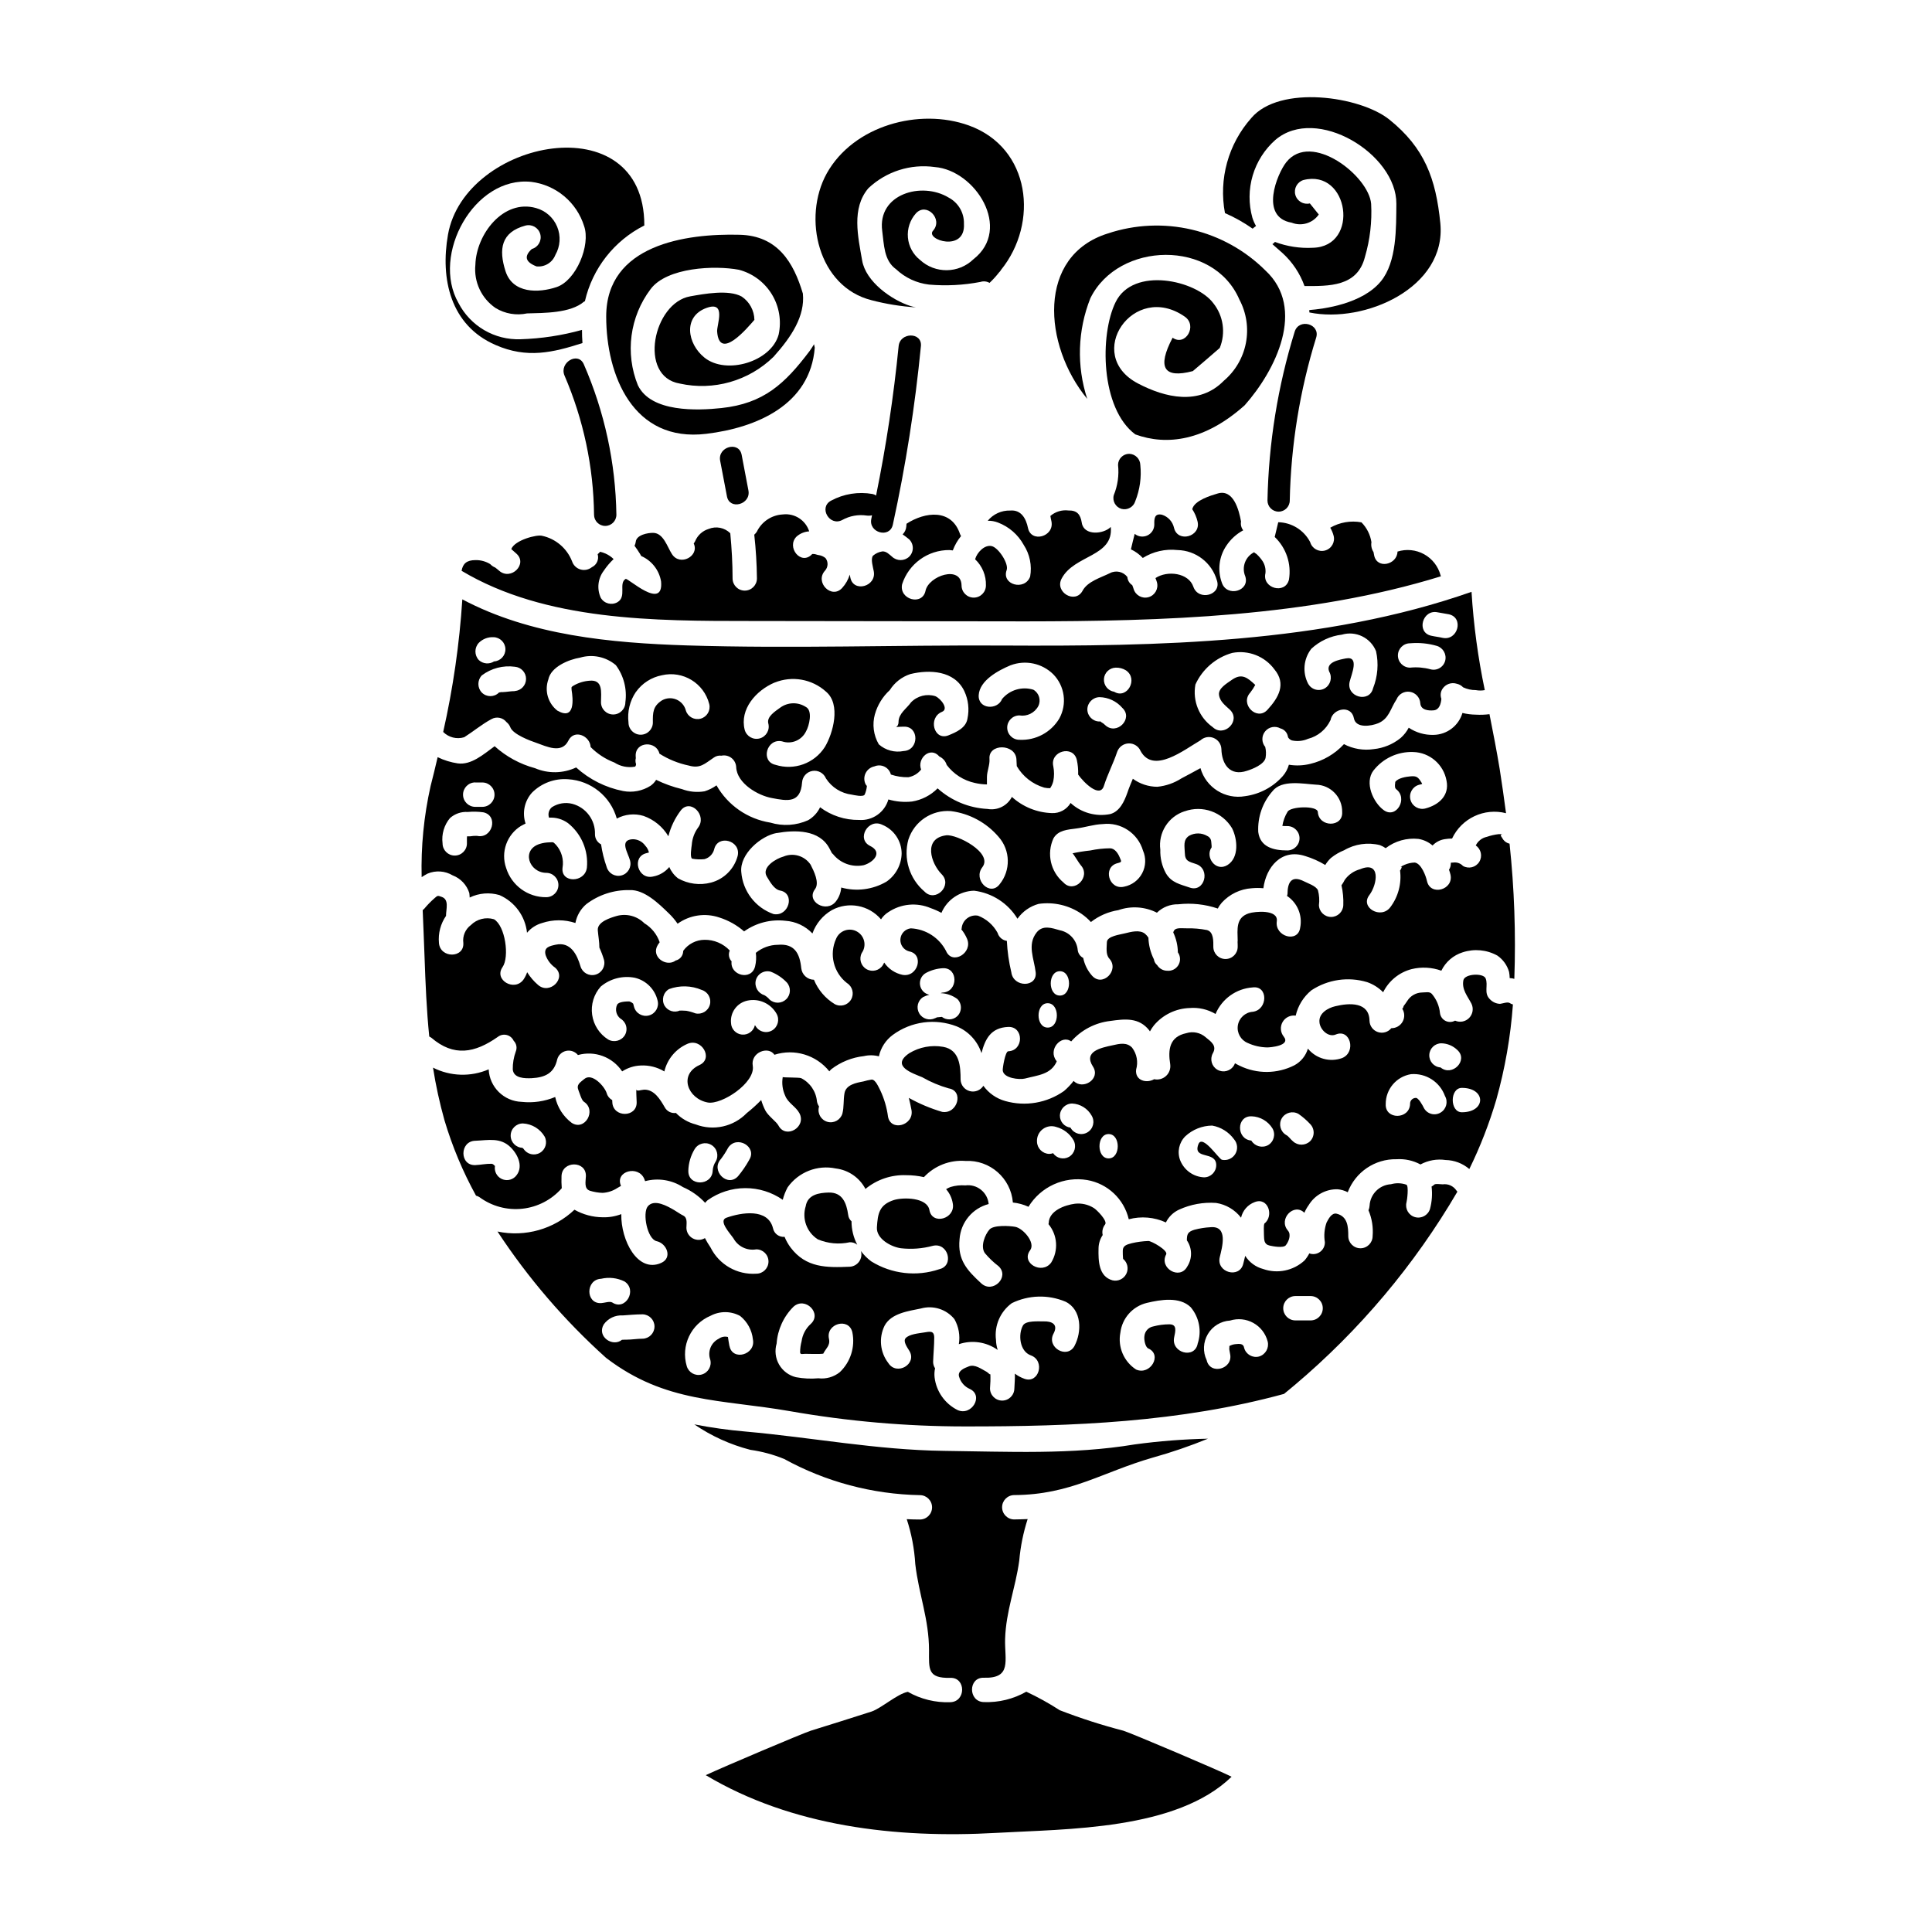 <?xml version="1.0" encoding="UTF-8"?>
<!-- Uploaded to: ICON Repo, www.svgrepo.com, Generator: ICON Repo Mixer Tools -->
<svg fill="#000000" width="800px" height="800px" version="1.1" viewBox="144 144 512 512" xmlns="http://www.w3.org/2000/svg">
 <g>
  <path d="m432.96 223.03c7.422-15.074 32.637-15.688 39.508 0.395h0.004c1.859 3.519 2.461 7.57 1.703 11.48-0.758 3.91-2.828 7.441-5.867 10.012-6.488 6.621-15.523 4.488-22.723 0.711-14.562-7.621-1.18-27.184 12.395-17.711 3.426 2.363 0.195 7.973-3.227 5.586-4.164 7.906-2.363 10.879 5.356 8.844 2.391-2.031 4.777-4.066 7.137-6.133v0.004c1.625-3.981 0.973-8.523-1.715-11.879-4.519-6.07-21.207-9.812-25.887-0.262-4.223 8.574-4.031 28.168 5.223 35.043 8.391 3.066 18.5 1.676 28.984-7.715 8.168-9.203 16.398-25.664 5.457-35.766-5.363-5.324-12.098-9.059-19.453-10.785-7.356-1.727-15.051-1.379-22.223 1.004-18.918 5.871-17.203 29.629-5.512 43.836h0.004c-2.844-8.715-2.547-18.148 0.836-26.664z"/>
  <path d="m369.21 473.21c0.715-0.027 1.414 0.203 1.969 0.652-1-1.914-1.52-4.043-1.516-6.199-0.488-0.422-0.801-1.012-0.875-1.652-0.449-3.148-1.484-6.066-5.195-5.973-2.519 0.066-5.555 0.52-6.07 3.617v0.004c-1.035 3.312 0.273 6.906 3.199 8.777 2.68 1.129 5.644 1.398 8.488 0.773z"/>
  <path d="m411.72 279.3c-2.301-0.07-4.504 0.934-5.965 2.711 0.941-0.031 1.879 0.133 2.754 0.48 2.887 1.105 5.289 3.195 6.781 5.906 1.617 2.477 2.227 5.481 1.711 8.395-1.418 3.871-7.648 2.191-6.227-1.711 0.613-1.711-2.195-5.973-3.973-6.359-1.871-0.418-3.871 1.648-4.387 3.488l-0.004-0.004c1.906 1.797 2.949 4.32 2.871 6.938 0 1.785-1.445 3.231-3.227 3.231-1.785 0-3.231-1.445-3.231-3.231-0.129-5.457-8.715-2.551-9.551 1.422-0.844 4.066-7.086 2.328-6.199-1.742 1.754-5.426 6.82-9.09 12.523-9.055 0.305 0.02 0.605 0.051 0.906 0.098 0.512-1.383 1.254-2.668 2.191-3.809-0.113-0.172-0.211-0.359-0.285-0.551-2.262-6.746-9.234-5.902-14.168-2.711h-0.004c-0.035 0.262-0.059 0.523-0.062 0.785-0.07 0.773-0.414 1.496-0.969 2.035 0.613 0.418 1.18 0.871 1.742 1.324 0.613 0.605 0.957 1.43 0.957 2.293 0 0.859-0.344 1.684-0.957 2.293-1.277 1.207-3.273 1.207-4.551 0-0.707-0.582-1.547-1.488-2.582-1.391-0.91 0.141-1.758 0.531-2.453 1.129-0.707 0.84 0.031 3.148 0.191 4.102 0.809 4.066-5.391 5.777-6.199 1.707-0.062-0.254-0.094-0.516-0.16-0.789v0.004c-0.398 1.305-1.078 2.508-2 3.519-2.809 3.102-7.359-1.516-4.551-4.582 0.844-0.934 0.898-2.336 0.129-3.328-0.512-0.418-1.125-0.691-1.777-0.785-0.449-0.031-0.871-0.293-1.324-0.293h-0.418c-2.941 3.231-6.977-1.84-4.133-4.644h0.004c0.926-0.809 2.098-1.285 3.324-1.355-0.949-2.973-3.875-4.856-6.973-4.488-2.973 0.145-5.621 1.906-6.91 4.586-0.191 0.289-0.418 0.555-0.676 0.785 0.43 3.848 0.668 7.719 0.707 11.59 0 1.781-1.445 3.227-3.227 3.227s-3.227-1.445-3.227-3.227c0-3.938-0.227-7.973-0.609-11.977-1.516-1.504-3.781-1.949-5.75-1.133-1.598 0.488-2.894 1.66-3.543 3.199-0.105 0.23-0.238 0.445-0.395 0.645 1.574 3.324-3.648 6.164-5.777 2.805-1.223-1.871-2.227-5.551-4.941-5.617-1.422-0.031-4.488 0.52-4.648 2.391-0.051 0.359-0.16 0.711-0.32 1.035 0.516 0.676 1 1.418 1.484 2.191h-0.004c0.109 0.168 0.207 0.34 0.293 0.52 2.785 1.211 4.766 3.754 5.262 6.746 0.711 7.906-8.844-1.035-9.395-0.676-1.938 1.18 0.355 4.68-2.16 6.164-1.543 0.895-3.519 0.375-4.426-1.16-1.074-2.352-0.773-5.106 0.789-7.168 0.754-1.129 1.633-2.168 2.617-3.098-0.621-0.605-1.344-1.098-2.133-1.453-0.469-0.207-0.957-0.367-1.453-0.484-0.188 0.238-0.406 0.453-0.645 0.641 0.41 1.379-0.25 2.848-1.547 3.457-0.852 0.68-1.977 0.898-3.019 0.59s-1.867-1.105-2.211-2.137c-1.344-3.449-4.324-6-7.945-6.781-1.355-0.395-7.262 1.129-8.168 3.519 0.422 0.395 0.875 0.789 1.328 1.18 3.148 2.754-1.422 7.293-4.555 4.551-0.352-0.324-0.707-0.582-1.031-0.84-0.504-0.199-0.953-0.508-1.32-0.906-1.172-0.723-2.527-1.094-3.906-1.062-2.293 0-3.356 0.902-3.684 2.836 22.305 13.332 51.293 13.301 76.633 13.301 24.277 0 48.52 0.098 72.793 0.098 36.023-0.031 75.113-1.129 110.11-11.945-0.031-0.098-0.098-0.16-0.098-0.254-0.629-2.379-2.203-4.402-4.359-5.59-2.156-1.191-4.707-1.445-7.055-0.707-0.062 3.488-5.453 4.777-6.195 0.973-0.07-0.277-0.125-0.559-0.16-0.844-0.508-0.77-0.703-1.703-0.551-2.613-0.305-1.988-1.23-3.832-2.648-5.262-2.836-0.523-5.766-0.02-8.266 1.422 0.383 0.648 0.676 1.34 0.875 2.066 0.48 1.711-0.516 3.488-2.227 3.969-1.711 0.484-3.492-0.516-3.973-2.227-1.645-3.168-4.887-5.188-8.457-5.262-0.289 1.289-0.609 2.582-0.938 3.906 3.051 2.91 4.465 7.137 3.777 11.297-0.969 4.035-7.199 2.32-6.231-1.711 0.113-1.102-0.148-2.211-0.738-3.148-0.438-0.66-0.945-1.266-1.52-1.809-0.16-0.223-0.84-0.453-0.676-0.613-2.379 1.152-3.441 3.957-2.422 6.394 1.324 3.973-4.91 5.648-6.199 1.711-1.195-3.262-0.758-6.898 1.18-9.781 1.133-1.719 2.672-3.129 4.484-4.102-0.516-0.656-0.727-1.5-0.578-2.32-0.547-3.035-2.004-8.719-6.231-7.426-1.773 0.52-6.035 1.812-6.652 4.004 0 0.031-0.059 0.066-0.059 0.129v-0.004c0.656 0.996 1.137 2.098 1.414 3.262 0.973 4.039-5.262 5.746-6.231 1.711-0.363-1.652-1.582-2.981-3.195-3.488-2.062-0.449-2.062 1.18-2.031 2.617-0.004 1.227-0.711 2.344-1.82 2.867-1.113 0.527-2.426 0.363-3.375-0.414-0.359 1.355-0.676 2.754-1.004 4.102 1.188 0.555 2.258 1.332 3.148 2.289 2.746-1.715 5.988-2.453 9.203-2.098 4.852 0.102 9.074 3.348 10.426 8.008 1.355 3.938-4.871 5.617-6.231 1.711-1.254-3.684-6.875-4.394-10.039-2.293 0.156 0.363 0.289 0.742 0.395 1.129 0.457 1.707-0.547 3.465-2.25 3.934-1.703 0.473-3.469-0.52-3.949-2.223-0.094-0.324-0.223-0.645-0.352-0.969-0.75-0.477-1.23-1.277-1.297-2.164-1.094-1.426-3.062-1.852-4.648-1-2.387 1.18-5.871 2.164-7.199 4.617-1.934 3.68-7.523 0.418-5.551-3.227 3.356-6.297 13.777-5.715 13.008-13.652-1.875 1.938-7.137 2.422-7.684-1.098-0.355-2.258-1.289-3.324-3.582-3.262l0.004-0.004c-1.715-0.199-3.438 0.328-4.746 1.457 0.066 0.516 0.191 0.965 0.289 1.449 0.789 4.07-5.418 5.777-6.227 1.711-0.508-2.434-1.766-4.856-4.707-4.594z"/>
  <path d="m304.65 227.87c0 15.559 7.086 33.457 26.535 31.094 13.383-1.613 27.551-7.715 28.734-22.828-0.062-0.293-0.129-0.613-0.191-0.906-0.395 0.613-0.742 1.227-1.18 1.805-6.555 8.684-12.172 13.914-23.371 15.105-6.356 0.68-18.621 1.18-22.109-6.004l-0.004 0.008c-3.457-8.508-2.18-18.207 3.359-25.535 4.328-5.777 17.012-6.328 23.402-5.117 3.629 0.957 6.746 3.277 8.707 6.477s2.609 7.031 1.816 10.699c-1.969 7.199-13.879 10.75-19.656 6.102-4.586-3.68-5.746-10.91 0.547-13.168 5.359-1.938 2.68 4.488 2.809 6.262 0.578 7.973 8.133-1.098 9.875-3.098v-0.004c-0.043-2.481-1.297-4.785-3.356-6.168-3.457-1.938-10.035-0.707-13.652-0.062-9.812 1.707-13.883 21.254-2.773 23.113h-0.004c8.949 1.984 18.297-0.68 24.855-7.086 4.809-5.359 8.359-10.816 7.777-16.754-2.457-8.266-6.691-15.332-16.719-15.59-14.32-0.387-35.402 2.644-35.402 21.656z"/>
  <path d="m424.83 597.22c-2.836-1.836-5.793-3.473-8.848-4.902-3.426 1.949-7.328 2.902-11.266 2.754-4.164-0.129-4.164-6.586 0-6.453 7.523 0.223 5.488-4.617 5.648-10.297 0.227-7.363 2.754-13.496 3.746-20.727 0.324-3.746 1.074-7.445 2.227-11.023-1.18 0.031-2.363 0.094-3.543 0.094v0.004c-1.781 0-3.227-1.445-3.227-3.231 0-1.781 1.445-3.227 3.227-3.227 15.012-0.098 23.18-6.039 36.734-9.941h0.004c4.957-1.383 9.828-3.051 14.59-5.004-6.488 0.137-12.965 0.641-19.398 1.516-16.625 2.777-33.734 1.906-50.551 1.711-17.82-0.227-34.902-3.543-52.586-5.117h0.004c-4.562-0.391-9.102-1.027-13.594-1.902 4.519 3.094 9.543 5.375 14.848 6.746 3.078 0.434 6.094 1.246 8.973 2.422 11.035 6.059 23.375 9.352 35.961 9.586 1.781 0 3.227 1.445 3.227 3.227 0 1.785-1.445 3.231-3.227 3.231-1.156 0-2.32-0.031-3.488-0.094v-0.004c1.266 3.856 2.027 7.859 2.266 11.91 0.938 8.07 3.644 14.59 3.644 22.883 0 4.91-0.449 7.422 5.652 7.266 4.164-0.129 4.164 6.324 0 6.453v0.004c-3.941 0.148-7.84-0.805-11.266-2.754-2.754 0.516-7.086 4.387-9.621 5.227-5.359 1.742-10.719 3.391-16.078 5.07-1.969 0.613-22.789 9.426-27.859 11.785 22.727 13.586 50.426 16.816 76.992 15.301 18.656-1.066 47.742-0.676 62.363-14.883-2.805-1.453-26.562-11.555-28.699-12.203-5.719-1.48-11.348-3.293-16.855-5.426z"/>
  <path d="m526.32 457.86c-0.582 0-2.004-0.262-2.289 0.129-0.188 0.188-0.406 0.34-0.648 0.453 0.242 1.984 0.102 4-0.418 5.934-0.512 1.684-2.273 2.648-3.965 2.176-1.695-0.473-2.699-2.211-2.266-3.914 0.16-0.52 0.645-4.394-0.031-4.684-1.312-0.461-2.731-0.504-4.066-0.125-3.062 0.172-5.512 2.613-5.684 5.68-0.027 0.422-0.125 0.836-0.293 1.227 0.914 2.156 1.293 4.504 1.098 6.84 0 1.781-1.445 3.227-3.227 3.227s-3.227-1.445-3.227-3.227c0-2.422-0.129-5.227-3.098-5.938-1.289-0.293-2.133 1.359-2.644 2.328v-0.004c-0.594 1.676-0.75 3.477-0.457 5.227 0.023 1.02-0.457 1.98-1.281 2.574-0.828 0.598-1.891 0.746-2.848 0.398-0.348 0.668-0.77 1.297-1.262 1.871-2.953 2.727-7.18 3.598-10.973 2.262-1.965-0.52-3.664-1.766-4.746-3.488-0.191 0.742-0.355 1.422-0.52 2.098-0.969 4.035-7.195 2.328-6.227-1.742 0.645-2.68 2.289-8.391-2.484-7.938-1.441 0.078-2.867 0.305-4.262 0.676-1.773 0.547-1.969 1.223-1.969 2.805 1.434 2.082 1.473 4.824 0.098 6.945-1.969 3.68-7.555 0.418-5.582-3.231 0.547-1.062-3.938-3.582-4.723-3.543-1.477 0.051-2.949 0.242-4.387 0.582-1.18 0.324-2.391 0.578-2.391 1.969 0 0.676 0 1.328 0.062 2.004 0.031 0.094 0 0.129 0.031 0.191 1.164 0.961 1.512 2.598 0.844 3.949-0.668 1.352-2.18 2.07-3.648 1.73-3.715-1-3.777-5.227-3.715-8.391 0.004-1.289 0.387-2.543 1.102-3.613-0.23-0.988 0.008-2.023 0.641-2.812 0.742-0.938-2.32-3.973-3-4.356-1.492-0.934-3.254-1.332-5.004-1.129-2.68 0.355-6.875 1.84-6.941 5.117v-0.004c-0.008 0.102-0.031 0.199-0.062 0.293 2.402 2.894 2.688 7 0.707 10.203-2.453 3.289-8.07 0.098-5.586-3.258 1.551-2.035-1.906-5.875-3.938-6.231-1.422-0.262-5.746-0.551-6.844 0.738-1.18 1.359-2.422 4.426-1.223 6.199 1.078 1.297 2.301 2.469 3.644 3.488 3.07 2.836-1.516 7.391-4.582 4.551-3.777-3.488-6.297-6.195-5.742-11.719 0.309-4.434 3.41-8.176 7.711-9.297-0.133-1.484-0.867-2.852-2.031-3.781-1.16-0.934-2.652-1.352-4.133-1.16-1.324-0.102-2.66 0.039-3.934 0.422-0.414 0.152-0.809 0.348-1.184 0.582 0.945 1.074 1.562 2.394 1.777 3.805 0.742 4.07-5.488 5.812-6.199 1.711-0.609-3.324-6.844-3.422-9.391-2.648-3.91 1.258-4.293 3.586-4.519 7.234-0.195 3.066 3.773 5.195 6.356 5.551 2.836 0.32 5.707 0.102 8.461-0.645 4.035-0.969 5.777 5.262 1.711 6.199-6.012 2.035-12.617 1.277-18.012-2.066-1.051-0.777-1.977-1.703-2.754-2.754 0.277 0.957 0.105 1.988-0.477 2.801-0.578 0.812-1.496 1.316-2.492 1.363-6.133 0.254-11.59 0.324-15.688-5.117-0.641-0.867-1.172-1.812-1.574-2.809-1.453 0.141-2.773-0.836-3.066-2.262-1.324-5.387-8.391-4.195-12.332-2.805-2.258 0.789 0.973 4.164 1.875 5.512l-0.004-0.004c1.195 2.144 3.617 3.301 6.035 2.875 1.781 0 3.227 1.445 3.227 3.227 0 1.785-1.445 3.227-3.227 3.227-5.078 0.348-9.863-2.394-12.129-6.949-0.543-0.801-1.039-1.629-1.484-2.484-0.988 0.598-2.215 0.629-3.227 0.074-1.012-0.551-1.652-1.602-1.684-2.754 0-1.098 0.355-2.648-0.789-3.262-0.871-0.418-1.613-1-2.457-1.484-1.676-0.969-5.289-3.098-7.004-0.969-1.422 1.773-0.16 8.555 2.32 9.203 2.711 0.547 4.328 4.422 1.227 5.777-6.199 2.754-10.688-5.977-10.555-12.945h0.008c-1.574 0.605-3.254 0.891-4.941 0.84-2.621-0.023-5.195-0.711-7.477-2-5.438 5.156-13.062 7.316-20.398 5.777 8.094 12.32 17.734 23.551 28.695 33.406 0.047 0.051 0.102 0.098 0.16 0.133 15.688 11.973 30.348 10.875 48.68 14.074 15.266 2.68 30.734 4.031 46.23 4.039 28.734 0.031 57.137-1.098 84.672-8.621 0.938-0.789 1.875-1.52 2.809-2.328v0.004c17.191-14.508 31.781-31.848 43.137-51.266-0.062-0.098-0.16-0.191-0.262-0.324v0.004c-0.801-1.199-2.219-1.832-3.644-1.625zm-223.02 25.027c2.086-0.484 4.273-0.234 6.195 0.707 3.488 2.258 0.262 7.871-3.227 5.586-0.645-0.422-2.16 0.129-2.969 0.16-4.164 0.195-4.133-6.262 0-6.453zm11.02 15.883c-1.453 0-2.871 0.254-4.289 0.254-0.355 0-0.68 0-1.031 0.031h-0.164c-2.453 2.035-6.746-0.84-4.84-4.066 1.145-1.605 3.035-2.512 5.004-2.387 1.484-0.094 3.391-0.293 5.32-0.293h0.004c1.738 0.059 3.121 1.48 3.125 3.223s-1.371 3.172-3.109 3.238zm22.984 1.938c-0.062-0.355-0.395-2.227-0.395-2.391h0.004c-0.832-0.219-1.719-0.055-2.418 0.453-2.066 1.012-3.039 3.418-2.262 5.582 0.434 1.703-0.578 3.441-2.273 3.91-1.699 0.465-3.457-0.512-3.957-2.199-1.629-5.422 1.105-11.199 6.332-13.383 2.449-1.289 5.379-1.266 7.809 0.062 1.918 1.539 3.137 3.785 3.387 6.231 0.797 4.055-5.43 5.797-6.207 1.734zm29.246 6.938c-1.598 1.281-3.648 1.863-5.68 1.613-1.984 0.18-3.984 0.082-5.941-0.289-1.887-0.461-3.5-1.672-4.469-3.356-0.969-1.684-1.199-3.691-0.648-5.555 0.258-3.695 1.852-7.172 4.484-9.781 3.07-2.754 7.652 1.773 4.555 4.582-1.324 1.195-2.18 2.82-2.422 4.586-0.258 0.957-0.391 1.945-0.391 2.938 0.035 0.676 0.711 0.395 1.328 0.395 1.18 0.031 2.32 0.031 3.488 0.031h-0.004c0.441 0.008 0.883-0.012 1.32-0.07 0.707-1.449 1.906-2.129 1.516-3.938-0.902-4.035 5.297-5.777 6.199-1.711v0.004c0.781 3.856-0.48 7.844-3.336 10.551zm62.234-7.008c-1.969 3.68-7.555 0.422-5.582-3.227 1.32-2.484-0.488-3.289-2.586-3.227-1.289 0.031-4.723-0.293-5.512 1.066-1.324 2.32-0.934 6.844 2.07 7.938 3.867 1.391 2.191 7.621-1.711 6.199h0.004c-0.906-0.32-1.754-0.781-2.519-1.355 0.066 1.328-0.094 2.711-0.129 3.91l-0.004-0.004c0 1.785-1.445 3.231-3.227 3.231s-3.227-1.445-3.227-3.231c0.113-1.266 0.148-2.539 0.098-3.809 0 0.395-0.676-0.453-1.035-0.613-1.355-0.707-3.062-2.031-4.644-1.422-1.297 0.484-3.148 1.258-2.582 2.844v-0.004c0.43 1.41 1.453 2.559 2.805 3.152 3.781 1.742 0.488 7.293-3.258 5.582l-0.004-0.004c-3.348-1.684-5.625-4.934-6.066-8.656-0.086-0.801-0.047-1.605 0.129-2.391-0.336-0.508-0.516-1.102-0.516-1.711 0.066-2.129 0.293-4.293 0.293-6.453-0.031-1.906-1.18-1.574-2.754-1.324-1.324 0.223-3.871 0.418-4.84 1.516-0.742 0.875 0.547 2.582 0.969 3.293 2.223 3.543-3.356 6.777-5.555 3.258h-0.004c-2.18-2.84-2.555-6.668-0.969-9.879 1.773-3.32 6.391-3.871 9.621-4.551h-0.004c3.254-0.91 6.742 0.191 8.879 2.809 1.145 2.016 1.559 4.363 1.18 6.652 3.477-1.176 7.305-0.609 10.297 1.52-0.281-0.859-0.434-1.75-0.453-2.652-0.48-3.769 1.129-7.504 4.199-9.746 4.457-2.176 9.637-2.32 14.207-0.395 4.391 2.133 4.352 8.07 2.418 11.684zm32.602-0.484c-0.84 4.07-7.039 2.363-6.231-1.707 0.328-1.617 0.906-3.543-1.355-3.488h0.004c-1.406 0.008-2.805 0.191-4.164 0.555-1.293 0.227-2.266 1.305-2.363 2.613-0.129 0.871 0.219 2.871 1.031 3.227 3.809 1.676 0.516 7.231-3.231 5.586-3.254-2.106-4.902-5.977-4.164-9.781 0.461-3.832 3.254-6.969 7.004-7.875 3.586-0.844 8.66-1.742 11.621 1.129l0.004 0.004c2.281 2.699 2.977 6.394 1.832 9.738zm16.305 3.324v0.004c-1.719 0.469-3.496-0.539-3.973-2.258-0.191-1.227-1.227-1.129-2.422-1h0.004c-0.547 0.066-1.074 0.242-1.547 0.516 0.129 0.062-0.035 0.582 0.031 0.938s0.129 0.707 0.191 1.062c0.934 4.07-5.293 5.777-6.199 1.711-1.047-2.207-0.934-4.789 0.312-6.894 1.242-2.102 3.449-3.449 5.887-3.594 2.059-0.645 4.293-0.418 6.18 0.633 1.883 1.047 3.258 2.824 3.793 4.914 0.422 1.719-0.578 3.465-2.269 3.973zm13.629-9.555h-4.019c-1.785 0-3.231-1.441-3.231-3.227 0-1.781 1.445-3.227 3.231-3.227h4.019c1.785 0 3.231 1.445 3.231 3.227 0 1.785-1.445 3.227-3.231 3.227z"/>
  <path d="m374.93 223.55c3.856 1.012 7.801 1.648 11.781 1.906-0.484-0.094-0.969-0.223-1.422-0.355-5.039-1.613-11.848-6.453-12.812-12.074-1.066-6.227-2.91-13.812 1.676-19.172h0.004c4.711-4.43 11.176-6.484 17.582-5.586 10.719 0.844 20.598 16.336 10.234 24.434h-0.004c-3.93 3.809-10.148 3.879-14.168 0.164-1.832-1.449-2.984-3.586-3.191-5.914-0.207-2.324 0.547-4.633 2.094-6.383 2.773-3.098 7.328 1.484 4.551 4.582-2.129 2.391 8.66 5.844 8.199-1.871 0.078-2.883-1.484-5.562-4.035-6.91-7.164-4.356-18.914-0.938-17.625 8.812 0.488 3.582 0.422 7.871 3.68 10.168 2.391 2.258 5.449 3.68 8.715 4.066 4.562 0.398 9.16 0.16 13.656-0.707 0.797-0.258 1.664-0.16 2.391 0.258 0.922-0.867 1.773-1.809 2.551-2.809l0.254-0.262c0.078-0.137 0.164-0.266 0.258-0.395 10.008-12.395 7.91-32.312-8.551-38.254-13.109-4.723-30.539 0-37.641 12.691-6.543 11.82-2.25 30.09 11.824 33.609z"/>
  <path d="m275.34 235.43c8.328 3.648 15.172 2.004 23.02-0.516-0.094-1.16-0.125-2.328-0.125-3.488-5.32 1.48-10.797 2.312-16.312 2.477-3.367 0.121-6.703-0.719-9.613-2.422-2.906-1.703-5.273-4.199-6.816-7.199-7.293-12.754 4.164-33.668 19.285-32.086h0.004c3.215 0.402 6.246 1.719 8.73 3.797 2.484 2.078 4.32 4.828 5.281 7.922 1.773 5.035-2.098 14.43-7.297 16.168-4.84 1.617-11.617 1.711-13.523-4.195-1.875-5.84-1.18-10.359 5.262-12.102 1.707-0.461 3.465 0.543 3.934 2.25 0.473 1.703-0.523 3.469-2.223 3.949-2.133 1.938-1.742 3.453 1.223 4.613 2.164 0.242 4.219-1 5.004-3.031 1.309-2.281 1.488-5.039 0.484-7.469-1-2.43-3.066-4.262-5.602-4.961-8.684-2.453-15.852 6.969-16.074 15.012-0.457 4.523 1.602 8.934 5.359 11.488 2.496 1.52 5.473 2.027 8.328 1.422 4.457-0.129 11.492-0.031 15.074-3.098 0.066-0.066 0.164-0.066 0.262-0.129 1.996-8.703 7.769-16.062 15.746-20.074v-0.098c0-32.273-47.625-22.691-52.035 2.551-2.047 11.66 0.621 24.023 12.625 29.219z"/>
  <path d="m263.98 375.99c2.106 0.809 3.723 2.531 4.394 4.684 0.062 0.395 0.062 0.789 0.094 1.18 2.461-1.195 5.285-1.426 7.906-0.645 4.043 1.777 6.828 5.582 7.293 9.977 1.047-1.246 2.441-2.144 4.004-2.582 2.863-0.953 5.957-0.953 8.816 0 0.367-1.953 1.391-3.719 2.902-5.004 3.293-2.492 7.332-3.801 11.461-3.715 3.871-0.191 7.777 3.617 10.328 6.106v-0.004c0.898 0.848 1.699 1.789 2.391 2.809 3.207-2.309 7.332-2.922 11.07-1.645 2.414 0.762 4.644 2.016 6.555 3.68 3.172-2.262 7.07-3.262 10.941-2.812 2.727 0.176 5.285 1.375 7.168 3.359 0.93-2.613 2.762-4.809 5.164-6.195 4.371-2.356 9.797-1.332 13.012 2.453 0.5-0.77 1.16-1.418 1.934-1.906 3.32-2.238 7.551-2.641 11.238-1.066 0.977 0.34 1.926 0.758 2.836 1.258 1.48-3.488 4.867-5.789 8.66-5.875 4.766 0.59 8.996 3.324 11.492 7.426 1.355-1.922 3.34-3.312 5.613-3.934 3.984-0.574 8.043 0.367 11.367 2.644 0.906 0.629 1.738 1.355 2.484 2.164 2.117-1.645 4.613-2.727 7.262-3.148 3.359-1.18 7.055-0.934 10.234 0.676 1.504-1.473 3.539-2.273 5.644-2.227 3.539-0.398 7.121-0.012 10.492 1.129 0.285-0.57 0.645-1.098 1.066-1.574 2.055-2.246 4.902-3.613 7.941-3.809 1.02-0.094 2.047-0.094 3.066 0 0.707-5.512 4.723-10.629 11.102-8.52l0.004-0.004c1.855 0.566 3.633 1.359 5.293 2.363 0.41-0.676 0.91-1.297 1.484-1.844 1.062-0.863 2.246-1.559 3.519-2.066 2.863-1.672 6.273-2.16 9.492-1.352 0.535 0.207 1.043 0.48 1.516 0.805 2.473-1.902 5.582-2.781 8.684-2.453 1.383 0.223 2.68 0.828 3.742 1.746 0.863-0.902 1.996-1.492 3.227-1.68 0.645-0.105 1.293-0.16 1.941-0.164 2.535-5.383 8.539-8.199 14.301-6.715-0.52-4.004-1.098-7.938-1.676-11.684-0.789-4.812-1.742-9.688-2.711-14.562h-0.004c-1.199 0.16-2.41 0.199-3.617 0.129-1.191-0.016-2.383-0.168-3.543-0.449-1.008 3.398-4.106 5.75-7.652 5.809-2.34 0.066-4.641-0.598-6.582-1.906-0.535 1.031-1.258 1.949-2.129 2.715-2.047 1.668-4.539 2.699-7.168 2.965-2.699 0.41-5.457-0.055-7.871-1.32-2.391 2.602-5.508 4.422-8.945 5.231-1.848 0.457-3.769 0.535-5.648 0.223-0.309 1.109-0.859 2.137-1.613 3.004-2.578 2.918-6.117 4.805-9.973 5.324-5.269 0.938-10.391-2.273-11.848-7.422-1.676 0.902-3.356 1.84-5.035 2.711-1.926 1.238-4.113 2-6.391 2.227-2.336-0.004-4.609-0.75-6.492-2.129-0.516 1.227-1.031 2.457-1.453 3.715-0.789 2.223-2 4.973-4.551 5.648h0.004c-3.769 0.754-7.668-0.336-10.496-2.941-1.031 1.746-2.945 2.777-4.969 2.68-3.93-0.125-7.684-1.648-10.59-4.293-1.215 2.367-3.836 3.664-6.453 3.195-4.906-0.25-9.578-2.176-13.234-5.457-1.832 1.855-4.207 3.074-6.777 3.488-2.106 0.23-4.234 0.043-6.266-0.551-0.977 3.422-4.223 5.691-7.769 5.434-3.723 0.051-7.356-1.129-10.332-3.359-0.68 1.434-1.777 2.625-3.148 3.422-3.16 1.422-6.723 1.648-10.039 0.645-6.008-0.953-11.258-4.586-14.266-9.875-0.961 0.691-2.023 1.223-3.148 1.574-2.019 0.344-4.09 0.141-6.004-0.578-2.363-0.566-4.66-1.391-6.844-2.457-0.379 0.625-0.887 1.16-1.484 1.574-2.156 1.371-4.754 1.867-7.262 1.391-4.644-0.914-8.949-3.074-12.453-6.25-3.445 1.617-7.414 1.688-10.914 0.191-3.969-1.07-7.633-3.066-10.684-5.82-3.004 2.195-6.199 5.035-9.781 4.551-1.848-0.273-3.644-0.828-5.324-1.648-0.613 2.613-1.227 5.195-1.875 7.684-1.773 7.91-2.566 16.008-2.363 24.113 0.508-0.344 1.035-0.656 1.574-0.938 2.172-0.914 4.648-0.734 6.664 0.48zm244-27.793h0.004c2.516-3.227 6.43-5.055 10.52-4.906 4.383 0.113 8.082 3.301 8.844 7.621 0.789 3.938-2.062 6.391-5.551 7.324-1.727 0.484-3.519-0.523-4-2.254-0.484-1.727 0.523-3.519 2.25-4 0.285-0.059 0.566-0.133 0.84-0.23-0.039-0.141-0.102-0.277-0.195-0.395-0.871-1.422-1.289-1.773-2.938-1.613-1.098 0.094-3.258 0.422-4.004 1.484 0.031 0.191-0.129 0.906-0.062 1.066h0.004c-0.039 0.293 0.055 0.59 0.254 0.809 3.324 2.422 0.098 8.039-3.258 5.582-2.766-2.012-5.156-7.273-2.703-10.504zm-26.73 5.457c2.422-3.129 8.199-1.906 11.461-1.711h0.004c3.918 0.082 7.031 3.312 6.973 7.231 0.262 4.164-6.199 4.133-6.453 0-0.129-1.742-7.231-1.484-8.004-0.062l-0.004-0.004c-0.711 1.156-1.18 2.438-1.387 3.777 0.449 0.035 0.871 0.035 1.32 0.035h-0.004c1.785 0 3.231 1.445 3.231 3.227s-1.445 3.227-3.231 3.227c-3.543 0-7.195-0.809-7.711-4.902h0.004c-0.195-3.969 1.168-7.859 3.805-10.832zm-23.336 5.359h0.004c4.731-1.715 10.012 0.164 12.594 4.484 1.453 2.875 1.906 7.812-1.227 9.75-3.133 1.938-6.004-2.191-4.195-4.68v-0.395c-0.031-0.395-0.062-0.742-0.098-1.098h-0.004c-0.027-0.66-0.426-1.246-1.027-1.52-1.484-0.891-3.336-0.914-4.844-0.062-1.645 1.098-1.18 2.754-1.129 4.488 0.035 2.289 1.129 2.363 3.004 3.004 3.906 1.355 2.227 7.617-1.711 6.227-2.519-0.871-4.809-1.254-6.297-3.773l-0.004-0.004c-1.047-1.914-1.562-4.078-1.484-6.262-0.59-4.496 2.109-8.773 6.422-10.176zm-34.727 7.137c1.254-2.16 3.773-2.289 5.969-2.582 2.394-0.293 4.652-1.098 7.106-1.18h-0.004c4.789-0.562 9.285 2.406 10.648 7.031 0.844 1.922 0.766 4.121-0.207 5.981-0.973 1.859-2.734 3.176-4.793 3.578-4.066 0.969-5.777-5.231-1.742-6.231 1.258-0.324 1.031-0.395 0.551-1.574-0.422-1.031-1.297-2.363-2.551-2.363h-0.004c-1.766 0.02-3.531 0.215-5.262 0.582-1.57 0.164-3.133 0.414-4.68 0.746 0.191 0 1.805 2.754 2.191 3.148 2.809 3.07-1.742 7.652-4.582 4.586h0.004c-3.434-2.859-4.516-7.668-2.644-11.723zm-38.445 0.324h-0.004c1.559-4.812 6.219-7.926 11.262-7.523 4.906 0.621 9.406 3.047 12.621 6.805 3.176 3.574 3.285 8.922 0.262 12.621-2.551 3.293-7.086-1.289-4.555-4.551 2.941-3.809-6.777-8.812-9.586-8.457-6.168 0.789-4.066 7.422-1.18 10.328 2.941 2.973-1.645 7.555-4.551 4.586v-0.004c-4-3.375-5.672-8.777-4.273-13.824zm-34.859-1.711c4.773-0.84 11.297-0.969 13.941 4.102 0.195 0.395 0.422 0.789 0.645 1.223h-0.004c0.105 0.078 0.203 0.164 0.289 0.258 1.945 2.43 5.09 3.562 8.137 2.938 2.68-0.789 5.117-3.453 1.676-5.117-3.711-1.844-0.449-7.426 3.258-5.586h0.004c3.086 1.273 5.106 4.277 5.117 7.617-0.07 2.988-1.57 5.766-4.035 7.457-3.621 2.109-7.941 2.668-11.977 1.547-0.098 1.328-0.578 2.594-1.387 3.648-2.488 3.289-8.07 0.062-5.551-3.227 1.254-1.68-0.328-4.809-1.18-6.488v0.004c-1.582-2.344-4.598-3.238-7.199-2.137-1.84 0.484-5.938 2.809-4.387 5.324 0.789 1.289 1.906 3.391 3.519 3.68 4.066 0.742 2.32 6.977-1.742 6.231l-0.004 0.004c-4.828-1.699-8.188-6.098-8.559-11.203-0.414-4.711 5.199-9.551 9.434-10.297zm-67.758-1.906c0.355-0.191 0.738-0.418 1.16-0.609h-0.004c-0.945-2.844-0.293-5.977 1.711-8.199 2.516-2.519 6.004-3.812 9.551-3.543 6.09 0.367 11.273 4.551 12.914 10.426 2.176-1.168 4.727-1.422 7.086-0.707 2.758 0.969 5.09 2.879 6.586 5.391 0.625-2.481 1.746-4.809 3.289-6.844 2.551-3.262 7.086 1.355 4.555 4.582-0.957 1.32-1.527 2.887-1.645 4.516-0.062 0.551-0.551 3.356 0.098 3.684v0.004c1.074 0.203 2.172 0.242 3.258 0.125 1.27-0.344 2.258-1.34 2.582-2.613 0.938-4.035 7.164-2.328 6.227 1.742-0.91 3.465-3.617 6.172-7.082 7.086-2.941 0.773-6.07 0.367-8.719-1.129-1.02-0.785-1.82-1.82-2.324-3.004-1.09 1.32-2.609 2.211-4.293 2.519-4.07 0.938-5.777-5.293-1.711-6.199 0.199-0.07 0.406-0.125 0.613-0.164-0.156-0.676-0.492-1.301-0.969-1.805-0.789-1.117-2.086-1.762-3.453-1.711-3.488 0.262-1.102 3.617-0.582 5.648 0.461 1.707-0.543 3.465-2.246 3.934-1.707 0.473-3.469-0.523-3.953-2.223-0.688-1.949-1.188-3.957-1.484-6.004-0.992-0.508-1.617-1.531-1.613-2.648 0.129-3.758-2.352-7.109-5.981-8.086-1.867-0.477-3.848-0.148-5.461 0.906-0.789 0.68-1.082 1.773-0.738 2.758 1.797-0.125 3.578 0.391 5.031 1.449 3.559 2.836 5.441 7.281 5.004 11.809-0.512 4.066-6.965 4.129-6.453 0 0.371-2.184-0.27-4.418-1.746-6.07-0.789-0.742-0.512-0.711-1.773-0.645-0.844 0.02-1.68 0.152-2.484 0.395-5.039 1.551-2.906 7.621 1.676 7.684 1.785 0 3.231 1.445 3.231 3.227s-1.445 3.227-3.231 3.227c-4.863 0.047-9.18-3.102-10.625-7.746-1.473-4.203 0.191-8.859 3.992-11.18zm-12.172-11.488h1.875l-0.004-0.004c1.781 0 3.227 1.445 3.227 3.231 0 1.781-1.445 3.227-3.227 3.227h-1.875c-1.789 0-3.238-1.449-3.238-3.238 0-1.789 1.449-3.238 3.238-3.238zm-6.691 9.422h-0.004c1.293-1.148 2.996-1.73 4.723-1.613 1.379-0.129 2.766-0.098 4.133 0.098 4.066 0.906 2.363 7.137-1.711 6.231-0.617-0.02-1.234 0.023-1.844 0.129h-0.789c0 0.16-0.031 0.289-0.031 0.453v1.418h0.004c0 1.781-1.445 3.227-3.231 3.227-1.781 0-3.227-1.445-3.227-3.227-0.305-2.426 0.414-4.867 1.984-6.734z"/>
  <path d="m267.01 339.38c2.457-1.547 4.652-3.422 7.234-4.809 1.336-0.754 3.023-0.418 3.973 0.785 0.461 0.363 0.816 0.844 1.031 1.391 0.711 1.875 5.293 3.582 6.84 4.098 2.809 1.004 6.781 2.973 8.527-0.547 1.547-3.195 5.809-1.258 5.902 1.676 1.785 1.801 3.93 3.199 6.297 4.102 1.617 1.043 3.562 1.434 5.457 1.098 0.16-0.066 0.262-0.324 0.293-0.676h-0.004c-0.18-0.508-0.199-1.055-0.062-1.574 0-0.262-0.035-0.484-0.035-0.582-0.129-3.906 5.512-4.066 6.297-0.613 2.375 1.508 5 2.574 7.75 3.148 3.066 0.875 4.195-0.453 6.648-2.098 0.586-0.43 1.312-0.613 2.031-0.516 0.934-0.199 1.906 0.027 2.656 0.609 0.754 0.586 1.211 1.473 1.254 2.426 0.191 4.328 5.812 7.555 9.488 8.199 4.098 0.789 7.586 1.422 7.973-4.164l0.004-0.004c0.102-1.523 1.242-2.777 2.75-3.027 1.508-0.246 2.988 0.578 3.574 1.992 1.527 2.379 4.039 3.953 6.844 4.297 0.516 0.098 3.066 0.707 3.426-0.031 0.312-0.719 0.508-1.48 0.578-2.262-0.098-0.16-0.227-0.262-0.324-0.422-0.473-0.93-0.48-2.027-0.023-2.965s1.328-1.609 2.352-1.812c0.859-0.363 1.836-0.336 2.672 0.082 0.84 0.414 1.453 1.176 1.68 2.082 1.488 0.504 3.051 0.742 4.617 0.711 1.344-0.23 2.555-0.957 3.394-2.031-1.133-2.973 2.453-6.266 4.84-3.457 0.031 0 0.031 0.031 0.062 0.031 0.91 0.434 1.59 1.23 1.875 2.195 1.836 2.441 4.492 4.137 7.477 4.781 1.047 0.242 2.117 0.375 3.191 0.391v-1.906c0-1.613 0.789-3.227 0.676-4.84-0.355-4.133 6.781-4.098 7.137 0 0.031 0.613 0.062 1.258 0.094 1.906h0.004c1.609 2.75 4.207 4.781 7.266 5.684 0.516 0.113 1.043 0.168 1.574 0.156 0.387-0.566 0.672-1.199 0.836-1.867 0.258-1.301 0.258-2.637 0-3.938-0.938-4.035 5.262-5.746 6.227-1.711 0.281 1.281 0.402 2.594 0.359 3.906 1.516 2.16 5.746 6.297 6.812 3.035 0.996-3.148 2.516-6.008 3.543-9.105v0.004c0.469-1.289 1.676-2.16 3.047-2.195 1.367-0.039 2.621 0.77 3.152 2.031 3.391 6.133 11.414-0.254 15.852-2.844v0.004c0.941-0.875 2.305-1.121 3.492-0.637 1.191 0.484 1.992 1.613 2.059 2.894 0.098 4.102 2.293 7.328 6.781 5.809 1.449-0.449 4.582-1.676 4.938-3.453l-0.004 0.004c0.164-0.953 0.133-1.934-0.094-2.875-1-1.191-1.008-2.926-0.02-4.129 0.988-1.203 2.691-1.531 4.055-0.777 1.016 0.266 1.785 1.098 1.969 2.133 0.035 0.094 0.035 0.16 0.066 0.262v-0.004c0.238 0.367 0.59 0.645 1 0.789 1.43 0.312 2.922 0.168 4.262-0.418 2.609-0.672 4.785-2.469 5.938-4.906 0 0 0.035 0 0.035-0.031 0.516-3.148 5.512-4.164 6.195-0.516 0.52 2.754 4.617 2.066 6.422 1.324 2.941-1.227 3.258-3.938 4.875-6.324v-0.004c0.574-1.418 2.055-2.25 3.562-2.004 1.508 0.25 2.644 1.508 2.738 3.035 0.129 1.773 2.066 2.004 3.519 1.875 1.52-0.129 1.938-1.711 2.066-3.07h-0.004c-0.316-0.855-0.219-1.809 0.262-2.578 0.812-1.297 2.402-1.871 3.852-1.391 0.633 0.141 1.207 0.465 1.652 0.938 1.051 0.488 2.195 0.742 3.356 0.738 0.789 0.148 1.598 0.148 2.387 0-1.801-8.586-2.977-17.293-3.516-26.047-39.094 13.75-83.445 14.461-124.38 14.234-27.828-0.156-55.75 0.844-83.547-0.031-20.203-0.645-41.508-2.644-59.52-12.203-0.766 11.824-2.461 23.574-5.074 35.137 1.453 1.457 3.59 2 5.559 1.402zm258.02-33.102c0.969 0.191 1.969 0.324 2.941 0.516 4.066 0.906 2.363 7.137-1.711 6.231-0.969-0.223-1.969-0.324-2.973-0.551-4.027-0.867-2.324-7.102 1.742-6.195zm-7.344 8.199c2.371-0.211 4.758 0.02 7.043 0.676 1.707 0.492 2.707 2.258 2.254 3.973-0.223 0.828-0.77 1.527-1.516 1.945-0.746 0.422-1.629 0.523-2.449 0.281-1.738-0.461-3.543-0.605-5.332-0.418-1.781 0-3.227-1.445-3.227-3.231 0-1.781 1.445-3.227 3.227-3.227zm-26.211 1.484h0.004c2.242-2.09 5.09-3.414 8.133-3.773 3.699-1.09 7.617 0.809 9.055 4.387 0.727 3.277 0.449 6.695-0.789 9.812-0.969 4.035-7.195 2.328-6.199-1.742 0.457-1.902 2.648-6.809-0.969-6.164-1.676 0.324-5.512 0.969-4.453 3.519h0.004c0.867 1.547 0.344 3.508-1.18 4.418-0.738 0.43-1.617 0.543-2.441 0.324-0.824-0.223-1.523-0.766-1.949-1.504-1.574-2.981-1.262-6.609 0.801-9.277zm-30.699 9.488c1.855-4.113 5.438-7.199 9.781-8.422 4.269-0.824 8.629 0.883 11.199 4.391 3.148 3.809 1.133 7.422-1.871 10.688-2.809 3.066-7.359-1.52-4.555-4.555v-0.004c0.5-0.637 0.941-1.316 1.324-2.031l-0.125-0.129c-0.191-0.191-0.422-0.395-0.648-0.582-1.871-1.676-3.289-2.16-5.512-0.578-1.223 0.871-3.543 2.191-3.32 3.906 0.223 1.805 1.676 2.809 2.906 3.973 3.004 2.906-1.574 7.453-4.586 4.582l-0.004-0.004c-3.57-2.543-5.352-6.918-4.574-11.234zm-21.113-4.519v0.004c0.957-0.035 1.898 0.211 2.715 0.707 3.391 2.293 0.293 7.75-3.102 5.684-1.645-0.254-2.82-1.723-2.719-3.383 0.105-1.656 1.461-2.965 3.121-3.008zm-4.277 7.824c2.324 0.043 4.523 1.078 6.039 2.84 3.035 2.836-1.516 7.422-4.555 4.551-0.273-0.281-0.59-0.523-0.938-0.711-0.641-0.395-0.062-0.289-0.547-0.223v-0.004c-1.781-0.004-3.223-1.445-3.227-3.227 0.035-1.766 1.461-3.191 3.227-3.227zm-23.535-8.457 0.004-0.004c3.898-1.461 8.297-0.531 11.266 2.391 3.059 3.125 3.715 7.883 1.613 11.719-2.207 3.699-6.281 5.871-10.586 5.648-1.781 0-3.227-1.445-3.227-3.231 0-1.781 1.445-3.227 3.227-3.227 2.019 0.336 4.031-0.648 5.004-2.453 0.789-1.562 0.223-3.477-1.293-4.356-3.008-0.934-6.277 0.035-8.297 2.453-1.18 3.035-6.418 2.754-6.195-1.031 0.258-3.918 5.195-6.539 8.488-7.922zm-35.992 12.988 0.004-0.004c0.691-2.453 2.055-4.668 3.938-6.391 1.262-2.012 3.195-3.519 5.453-4.258 5.035-1.227 11.684-0.973 14.301 4.519 1.066 2.273 1.359 4.836 0.836 7.293-0.395 2.488-3.031 3.617-5.035 4.426-3.871 1.547-5.512-4.68-1.711-6.231 1.844-0.738-0.262-3.457-1.742-4.133v-0.004c-2.285-0.727-4.781-0.102-6.457 1.613-1.18 1.68-3.289 2.941-3.324 5.168 0 1.707-1.453 1.453-0.191 1.355 0.52-0.031 1.035-0.062 1.547-0.062 4.164-0.195 4.133 6.262 0 6.453-2.352 0.477-4.793-0.18-6.586-1.773-1.41-2.418-1.777-5.301-1.027-7.996zm-26.566-8.391v-0.004c4.617-1.875 9.895-0.945 13.594 2.391 4.035 3.356 1.875 11.102-0.293 14.684-2.785 4.352-8.148 6.289-13.07 4.723-4.066-0.871-2.363-7.086 1.711-6.227 2.504 0.871 5.258-0.285 6.391-2.68 0.789-1.355 1.844-5.488-0.094-6.453h-0.004c-2.066-1.328-4.734-1.258-6.727 0.18-1.328 0.969-3.648 2.391-3.195 4.195 0.473 1.727-0.543 3.508-2.269 3.981-1.727 0.473-3.508-0.547-3.981-2.273-1.387-5.469 3-10.441 7.938-12.539zm-36.762 2.484v-0.004c1.637-2.305 4.098-3.887 6.875-4.422 5.57-1.309 11.164 2.098 12.555 7.648 0.402 1.688-0.602 3.387-2.269 3.848-1.672 0.461-3.406-0.48-3.926-2.133-0.332-1.312-1.254-2.391-2.492-2.926-1.242-0.531-2.66-0.453-3.836 0.211-2.422 1.551-2.453 3.258-2.422 5.875v0.004c0 1.781-1.445 3.227-3.227 3.227-1.785 0-3.231-1.445-3.231-3.227-0.344-2.859 0.355-5.746 1.973-8.125zm-23.223-3.289c0.676-3.391 5.457-5.328 8.453-5.812l0.004-0.008c3.285-0.961 6.836-0.211 9.445 2.004 2.098 2.824 3 6.359 2.519 9.84 0 1.785-1.445 3.231-3.227 3.231-1.785 0-3.231-1.445-3.231-3.231 0.031-2.68 0.582-6.102-3.102-5.711-1.488 0.113-2.934 0.566-4.223 1.324-0.648 0.395-0.488 0.422-0.457 1.18 0.359 2.191 1.004 8.164-3.773 5.418v0.004c-2.496-1.953-3.461-5.281-2.398-8.262zm-8.879 3.066c-1.094 0-2.129 0.223-3.227 0.262-0.516 0.027-0.223-0.066-0.738 0.062l-0.004-0.008c-0.152 0.035-0.305 0.078-0.449 0.129 0.062 0 0.16-0.035 0.191-0.035-1.258 1.234-3.277 1.223-4.519-0.031-1.207-1.273-1.207-3.273 0-4.547 2.5-1.887 5.644-2.711 8.746-2.293 1.68 0.129 2.981 1.527 2.981 3.211 0.004 1.688-1.289 3.09-2.969 3.227zm-9.527-12.809c1.031-1.027 2.449-1.566 3.902-1.484 1.719 0.043 3.102 1.43 3.137 3.148s-1.289 3.164-3.004 3.273c-1.27 0.816-2.93 0.672-4.035-0.352-1.211-1.289-1.211-3.297 0-4.586z"/>
  <path d="m541.52 410.03c-1.039-0.035-2.016-0.492-2.715-1.258-1.645-1.648-0.355-3.648-1.098-5.492-0.609-1.484-5.582-1.254-5.902 0.52-0.449 2.453 1.098 4.164 2.133 6.164 0.625 1.254 0.391 2.766-0.578 3.781-0.969 1.012-2.469 1.305-3.75 0.738-0.789 0.441-1.742 0.465-2.547 0.055-0.805-0.406-1.352-1.191-1.457-2.086-0.18-1.859-0.926-3.617-2.133-5.039-0.609-0.707-1.613-0.395-2.551-0.395-1.633 0.02-3.144 0.871-4 2.262-0.297 0.453-0.613 0.906-0.938 1.324-0.129 0.516-0.262 0.711-0.395 0.676v-0.004c0.68 1.043 0.727 2.379 0.125 3.465-0.602 1.09-1.758 1.758-3 1.738-0.855 1.051-2.273 1.461-3.559 1.031-1.289-0.434-2.172-1.613-2.219-2.969-0.062-5.039-5.262-4.809-9.102-3.871-1.906 0.449-4.394 1.84-4.164 4.227 0.16 2 2.363 4.098 4.328 3.258 3.836-1.613 5.488 4.648 1.711 6.231h0.004c-3.254 1.191-6.906 0.195-9.105-2.484-0.555 1.875-1.828 3.453-3.543 4.391-4.562 2.332-9.957 2.379-14.562 0.129-0.418-0.191-0.809-0.422-1.223-0.645-0.082 0.211-0.176 0.418-0.293 0.613-0.918 1.488-2.852 1.977-4.363 1.102-1.516-0.875-2.055-2.797-1.223-4.336 1.18-2.031-0.449-3.098-1.906-4.289h0.004c-1.406-1.219-3.344-1.621-5.117-1.066-4.453 0.938-4.902 4.328-4.258 8.266h-0.004c0.156 1.145-0.258 2.293-1.105 3.074-0.848 0.785-2.023 1.105-3.152 0.863-2.035 1.18-5.117 0.355-4.781-2.551 0.59-1.996 0.195-4.152-1.062-5.809-1.391-1.484-3.32-1.062-5.117-0.645-3.195 0.676-7.844 1.645-5.262 5.648 2.133 3.293-2.68 6.328-5.117 3.809-0.758 0.973-1.613 1.871-2.551 2.676-4.531 3.191-10.262 4.168-15.59 2.648-2.328-0.652-4.367-2.074-5.777-4.035-0.762 1.203-2.219 1.777-3.598 1.418-1.379-0.359-2.367-1.57-2.441-2.992 0-3.543-0.219-7.969-4.613-8.746-3.098-0.547-6.285 0.051-8.973 1.676-5.117 3.453 1 5.359 3.453 6.391l-0.004 0.004c2.199 1.258 4.539 2.242 6.977 2.934 4.098 0.645 2.363 6.875-1.711 6.231h-0.004c-3.074-0.902-6.043-2.148-8.844-3.711 0.289 1.129 0.516 2.227 0.707 3.227 0.711 4.07-5.512 5.809-6.231 1.711l0.004 0.004c-0.32-2.394-1.004-4.723-2.031-6.91-0.359-0.648-1.289-3.035-2.363-2.875v0.004c-0.719 0.113-1.434 0.273-2.133 0.484-1.875 0.355-4.617 0.84-5.008 3.148-0.32 1.812-0.094 3.586-0.547 5.359-0.5 1.688-2.258 2.664-3.953 2.199-1.699-0.465-2.711-2.203-2.277-3.91 0.027-0.062 0.035-0.129 0.031-0.191-0.281-0.395-0.469-0.848-0.547-1.324-0.242-2.637-1.828-4.965-4.195-6.156-0.547-0.223-4.871-0.125-4.871-0.293v0.004c-0.285 1.672-0.062 3.394 0.645 4.938 0.738 1.938 2.844 2.875 3.777 4.648 1.934 3.68-3.617 6.941-5.555 3.262-0.547-1.035-2.711-2.519-3.488-4.004l0.004 0.004c-0.449-0.887-0.812-1.809-1.094-2.758-1.195 1.234-2.469 2.387-3.816 3.453-3.508 3.625-8.844 4.809-13.555 3.004-1.988-0.512-3.797-1.562-5.227-3.035-1.211 0.172-2.402-0.438-2.973-1.52-1.18-2.031-2.754-4.723-5.457-4.648-0.789 0.035-2.066 0.582-2.066-0.125-0.031 1.129 0.062 2.258 0.094 3.422 0.129 4.164-6.324 4.164-6.453 0v-0.004c0.004-0.18-0.004-0.363-0.031-0.547-0.715-0.375-1.242-1.031-1.453-1.809-0.578-1.84-3.906-5.488-5.938-3.773-1.18 1-2.191 1.484-1.516 3.098 0.289 0.676 0.789 2.551 1.418 2.941 3.457 2.254 0.227 7.871-3.258 5.582l-0.004-0.004c-2.227-1.684-3.773-4.109-4.356-6.84-2.801 1.172-5.856 1.617-8.875 1.289-4.719-0.152-8.527-3.902-8.75-8.617-4.742 2.051-10.148 1.883-14.754-0.453 0.734 4.703 1.75 9.359 3.035 13.945 2.066 6.941 4.871 13.637 8.363 19.98 0.32 0.082 0.625 0.215 0.902 0.395 3.273 2.414 7.328 3.508 11.371 3.07 4.039-0.438 7.769-2.375 10.449-5.43-0.086-1.062-0.109-2.133-0.066-3.199 0.129-4.133 6.586-4.164 6.461 0-0.031 1.359-0.582 3.356 1.094 3.871v0.004c1.078 0.328 2.195 0.516 3.324 0.551 1.395-0.074 2.746-0.52 3.91-1.289 0.324-0.191 0.645-0.355 0.965-0.551v-0.004c0.004-0.031-0.008-0.066-0.031-0.094-1.574-3.84 4.684-5.512 6.231-1.711 0.074 0.18 0.141 0.363 0.195 0.551 3.418-0.918 7.062-0.344 10.035 1.574 2.227 0.965 4.231 2.383 5.879 4.164 0.199-0.258 0.426-0.496 0.676-0.707 2.902-2.059 6.371-3.172 9.926-3.188 3.559-0.02 7.035 1.059 9.961 3.09 0.297-1.145 0.73-2.25 1.289-3.293 2.883-4.066 7.906-6.035 12.785-5.004 3.348 0.406 6.281 2.434 7.844 5.422 3.031-2.504 6.883-3.805 10.812-3.644 1.574-0.004 3.144 0.168 4.68 0.516 2.832-3.031 6.887-4.613 11.02-4.293 6.473-0.316 12.031 4.559 12.559 11.02 1.43 0.148 2.824 0.527 4.133 1.129 1.586-2.602 3.918-4.664 6.691-5.926 2.773-1.266 5.863-1.668 8.867-1.16 5.426 0.941 9.762 5.031 11.02 10.395 3.277-0.871 6.758-0.574 9.84 0.84 0.738-1.496 1.969-2.695 3.488-3.391 3.07-1.406 6.445-2.016 9.812-1.777 2.625 0.402 4.996 1.805 6.617 3.91 0.426-1.902 1.789-3.457 3.617-4.133 3.543-1.391 5.191 3.648 2.547 5.715-0.016 0.152-0.047 0.301-0.098 0.449 0.008 0.281-0.004 0.562-0.031 0.84 0 0.547 0.031 1.094 0.031 1.645 0.066 1.289-0.062 2.519 1.516 2.875 0.844 0.191 3.586 0.707 4.262-0.066 0.789-0.969 1.516-2.836 0.578-3.906-2.644-3.066 1.613-7.453 4.359-4.723h0.004c0.293-0.711 0.672-1.383 1.125-2.004 1.609-2.676 4.527-4.289 7.652-4.227 0.949 0.082 1.871 0.348 2.711 0.789 2.027-5.363 7.215-8.871 12.949-8.75 2.195-0.141 4.387 0.34 6.324 1.387 2.031-1.098 4.363-1.516 6.652-1.18 2.312 0.047 4.535 0.891 6.297 2.394 2.891-5.902 5.277-12.035 7.137-18.34 2.316-8.254 3.797-16.719 4.418-25.273-0.312-0.074-0.605-0.207-0.867-0.391-0.59-0.355-1.91 0.164-2.555 0.23zm-260.96 45.805h-0.004c-0.988 0.961-2.481 1.18-3.707 0.543-1.223-0.641-1.898-1.988-1.68-3.352v-0.031c-0.227-0.227-0.551-0.582-0.906-0.582-1.453-0.035-2.875 0.293-4.328 0.355-4.164 0.129-4.164-6.328 0-6.453 3.426-0.129 6.691-0.969 9.426 1.773 2.008 2 3.492 5.387 1.199 7.746zm2.195-7.359c-0.098-0.16-0.422-0.293-0.223-0.293h-0.004c-1.781-0.02-3.211-1.477-3.195-3.258 0.02-1.785 1.477-3.215 3.258-3.199 2.383 0.125 4.539 1.434 5.746 3.488 0.797 1.531 0.254 3.418-1.238 4.289-1.488 0.867-3.398 0.418-4.34-1.031zm50.906 3.356h-0.004c-0.457 0.719-0.73 1.539-0.785 2.391-0.16 4.164-6.617 4.195-6.453 0h-0.004c0.055-1.996 0.625-3.941 1.648-5.648 0.902-1.547 2.883-2.07 4.43-1.172 1.547 0.902 2.07 2.883 1.168 4.43zm8.879-0.422h-0.004c-0.844 1.52-1.828 2.957-2.938 4.293-2.805 3.102-7.359-1.484-4.551-4.551v0.004c0.711-0.941 1.348-1.934 1.906-2.973 2.262-3.484 7.848-0.258 5.57 3.227zm84.766-0.84-0.004 0.004c-1.445 0.824-3.281 0.402-4.227-0.969-0.328 0.125-0.68 0.191-1.035 0.191-1.758-0.051-3.176-1.465-3.227-3.227-0.082-1.293 0.484-2.539 1.512-3.324 1.027-0.785 2.383-1.004 3.606-0.582 1.918 0.512 3.555 1.766 4.551 3.488 0.871 1.547 0.352 3.508-1.176 4.422zm0.453-7.617c-0.066-0.066-0.066-0.066-0.066-0.129l-0.004 0.004c-1.598-0.188-2.805-1.543-2.805-3.152 0.016-1.773 1.449-3.211 3.227-3.231 2.176 0.102 4.144 1.324 5.199 3.231 0.906 1.535 0.398 3.512-1.137 4.414-1.531 0.906-3.508 0.398-4.414-1.133zm10.035 8.039c-3.227 0-3.227-6.453 0-6.453 3.227 0 3.231 6.453 0.004 6.453zm30.02 0.355c-0.836-0.223-5.16-6.871-6.223-4.117-1.613 4.227 4.723 1.645 4.723 5.551-0.004 1.781-1.445 3.223-3.227 3.227-2.816-0.129-5.293-1.898-6.328-4.519-0.844-2.203-0.312-4.691 1.355-6.359 1.938-1.805 4.484-2.816 7.133-2.84 2.32 0.414 4.391 1.707 5.777 3.613 0.941 1.082 1.086 2.644 0.359 3.879s-2.164 1.867-3.566 1.566zm12.234-3.871c-1.555 0.844-3.496 0.324-4.418-1.184l-0.035-0.031c-4.004-0.359-3.973-6.621 0.129-6.426 2.25 0.086 4.305 1.285 5.488 3.199 0.902 1.547 0.383 3.531-1.16 4.441zm11.141-1.035h-0.004c-1.277 1.211-3.277 1.211-4.555 0-0.641-0.516-1.156-1.355-1.77-1.645v-0.004c-1.543-0.895-2.07-2.871-1.18-4.418 0.91-1.527 2.867-2.051 4.418-1.184 1.117 0.77 2.144 1.656 3.066 2.648 0.617 0.605 0.965 1.434 0.969 2.297s-0.336 1.695-0.945 2.309zm34.57-7.586h-0.004c-0.734 0.438-1.617 0.559-2.441 0.336-0.824-0.223-1.527-0.77-1.941-1.516-0.359-0.742-1.52-2.906-2.262-2.711l-0.004-0.004c-0.406 0.027-0.785 0.219-1.055 0.527-0.266 0.309-0.398 0.711-0.367 1.117-0.191 4.133-6.648 4.164-6.453 0-0.027-3.93 2.812-7.297 6.691-7.938 3.961-0.324 7.652 2.043 9.004 5.777 0.887 1.543 0.367 3.512-1.168 4.41zm0-11.973h-0.004c-1.727-0.121-3.047-1.594-2.977-3.324 0.07-1.73 1.504-3.09 3.238-3.07 1.555 0.043 3.039 0.664 4.164 1.746 3.07 2.742-1.352 7.195-4.422 4.648zm5.652 11.879c-3.227 0-3.227-6.461 0-6.461 6.457 0 6.457 6.461 0 6.461z"/>
  <path d="m491.94 209.66c-3.43 0.184-6.859-0.344-10.074-1.547-0.18 0.242-0.41 0.441-0.676 0.582 0.906 0.789 1.773 1.547 2.68 2.363 2.633 2.394 4.637 5.398 5.84 8.75 6.391 0 14.008 0.254 16.012-7.715 1.344-4.566 1.898-9.324 1.645-14.074-0.613-7.422-15.914-19.367-22.5-11.02-2.391 3.035-7.168 14.527 1.422 16.012l0.004-0.004c2.609 1.043 5.59 0.148 7.195-2.16-0.789-0.973-1.574-1.941-2.363-2.941-1.684 0.406-3.387-0.598-3.848-2.269-0.461-1.668 0.484-3.406 2.137-3.926 12.082-3.082 15.02 17.629 2.527 17.949z"/>
  <path d="m475.96 204.6c0.285-0.254 0.59-0.492 0.902-0.711-0.406-0.691-0.73-1.426-0.969-2.191-1.023-3.664-0.992-7.543 0.086-11.191 1.082-3.648 3.164-6.918 6.016-9.438 10.91-9.266 32.148 3.746 32.055 16.949-0.062 6.297 0.156 15.352-4.102 20.531-4.941 6.004-15.137 7.324-18.98 7.621l0.004-0.004c0.023 0.215 0.035 0.426 0.031 0.641 14.59 3.004 36.379-6.519 34.699-23.66-1.18-11.809-4.164-19.949-13.523-27.469-7.715-6.199-29.082-9.266-36.574-0.395v0.004c-6.098 6.863-8.676 16.164-6.977 25.188 2.578 1.125 5.035 2.508 7.332 4.125z"/>
  <path d="m544.05 367.58c-0.855-0.188-1.582-0.758-1.965-1.551-0.516-0.613-0.453-0.969 0.227-0.969h-1.18c-1.055 0.125-2.094 0.363-3.098 0.711-1.285 0.262-2.375 1.109-2.941 2.293 1.426 0.965 1.832 2.883 0.918 4.344-0.91 1.461-2.812 1.938-4.305 1.078-0.652-0.695-1.605-1.035-2.551-0.902-0.219-0.008-0.434 0.004-0.648 0.031 0 0.098-0.031 0.227-0.031 0.262v-0.004c0.004 0.574-0.164 1.137-0.48 1.613 0.16 0.422 0.289 0.855 0.395 1.293 0.906 4.035-5.32 5.777-6.227 1.711-0.293-1.359-1.516-4.684-3.258-4.91v0.004c-0.938 0.023-1.859 0.23-2.711 0.613-0.359 0.156-0.707 0.34-1.035 0.547 0.098 0 0.227-0.031 0.324-0.031h-0.004c-0.062 0.355-0.219 0.691-0.453 0.969 0.445 3.461-0.48 6.961-2.582 9.746-2.484 3.293-8.102 0.062-5.551-3.227 2.164-2.875 3.066-9.168-2.457-6.844h0.004c-1.641 0.438-3.078 1.43-4.066 2.809-0.25 0.508-0.543 0.996-0.871 1.453 0.391 1.727 0.555 3.496 0.484 5.262-0.059 1.742-1.488 3.121-3.231 3.121-1.738 0-3.168-1.379-3.227-3.121 0.172-1.312 0.086-2.652-0.258-3.934-0.484-1.18-2.754-1.875-3.777-2.422-3.32-1.645-4.293 0.422-4.293 3.422-0.027 0.164-0.07 0.328-0.133 0.484 2.769 1.84 4.148 5.168 3.488 8.426-0.578 4.133-6.777 2.363-6.195-1.711 0.453-3.227-5.871-2.613-7.422-2.098-3.457 1.129-3.004 4.164-2.941 7.262 0 0.098-0.031 0.195-0.031 0.293 0.031 0.422 0.031 0.871 0.031 1.324v-0.004c0 1.781-1.445 3.227-3.227 3.227-1.785 0-3.227-1.445-3.227-3.227 0-1.387 0.129-4.004-1.711-4.453h-0.004c-1.754-0.344-3.539-0.496-5.324-0.453-1.902 0-3.227-0.293-3.582 1.094 0.781 1.648 1.199 3.445 1.223 5.269 0.035 0.062 0.066 0.094 0.098 0.156h0.004c0.621 0.996 0.629 2.262 0.012 3.262-0.617 1.004-1.746 1.57-2.918 1.461-1.09 0-2.102-0.559-2.676-1.484-0.477-0.391-0.785-0.941-0.875-1.551-0.891-1.789-1.387-3.75-1.453-5.746-0.246-0.367-0.539-0.703-0.871-1-1.422-1.18-3.773-0.516-5.356-0.129-1.18 0.324-4.777 0.707-4.777 2.363-0.031 1.355-0.355 3.227 0.645 4.328 2.777 3.066-1.773 7.648-4.551 4.551h-0.004c-1.195-1.336-2.008-2.969-2.359-4.727-0.797-0.406-1.34-1.18-1.453-2.066-0.234-2.606-2.156-4.746-4.723-5.262-2.066-0.582-4.555-1.52-6.199 0.613-2.519 3.227-0.645 6.906-0.227 10.488 0.488 4.133-5.969 4.102-6.453 0l-0.004 0.004c-0.648-2.723-1.043-5.5-1.18-8.297-1.168-0.164-2.129-1-2.453-2.129-1.137-2.09-2.977-3.703-5.195-4.551-1.039-0.184-2.106 0.086-2.93 0.742-0.828 0.652-1.336 1.625-1.402 2.676 0 0.098-0.062 0.129-0.062 0.223v0.004c0.609 0.746 1.105 1.57 1.484 2.457 1.645 3.773-3.938 7.086-5.551 3.258-1.812-3.523-5.371-5.812-9.332-6.004-1.488 0.16-2.652 1.359-2.769 2.852-0.117 1.492 0.844 2.859 2.289 3.25 4.098 0.742 2.363 6.938-1.711 6.227-1.984-0.41-3.734-1.578-4.871-3.258-0.129 0.227-0.227 0.484-0.359 0.68-0.93 1.461-2.844 1.926-4.34 1.059-1.496-0.867-2.043-2.758-1.242-4.289 0.645-0.91 0.871-2.051 0.621-3.141-0.25-1.086-0.949-2.016-1.93-2.551-0.977-0.539-2.137-0.633-3.188-0.258-1.051 0.371-1.895 1.172-2.316 2.207-1.871 4.098-0.68 8.945 2.875 11.715 1.488 0.918 1.977 2.852 1.102 4.367-0.879 1.512-2.797 2.055-4.336 1.219-2.481-1.504-4.41-3.769-5.508-6.453-1.734-0.027-3.176-1.344-3.359-3.066-0.395-3.91-1.773-6.586-6.195-6.199-2.133 0.016-4.199 0.77-5.844 2.129 0.156 1.195 0.09 2.41-0.195 3.586-0.938 3.906-6.715 2.422-6.231-1.328-0.703-0.754-0.902-1.848-0.516-2.805 0-0.031 0-0.031 0.031-0.066-1.738-1.852-4.176-2.883-6.715-2.84-2.223 0.027-4.305 1.102-5.609 2.906-0.031 0.113-0.043 0.234-0.035 0.352-0.117 1.09-0.906 1.98-1.969 2.231-2.488 1.875-6.691-1-4.723-4.164 0.145-0.234 0.305-0.461 0.477-0.68-0.719-2.102-2.16-3.887-4.062-5.035-1.91-1.906-4.691-2.644-7.293-1.938-1.551 0.453-5.262 1.52-5.039 3.84 0.129 1.551 0.418 3.004 0.418 4.555 0.488 1.055 0.898 2.144 1.227 3.258 0.434 1.707-0.578 3.445-2.277 3.914-1.695 0.465-3.453-0.512-3.953-2.199-0.902-3.102-2.613-6.586-6.555-5.746-1.613 0.355-3.289 0.676-2.676 2.805 0.48 1.332 1.359 2.484 2.519 3.293 3.148 2.754-1.457 7.293-4.555 4.551-1.125-0.965-2.094-2.098-2.871-3.356-0.227 0.672-0.543 1.312-0.938 1.902-2.363 3.391-7.969 0.16-5.582-3.258 1.871-2.68 0.738-10.941-2.289-12.688l-0.004 0.004c-2.164-0.641-4.504-0.047-6.102 1.547-1.473 1.094-2.238 2.902-2 4.723 0.289 4.133-6.168 4.133-6.461 0-0.23-2.551 0.441-5.098 1.906-7.199 0-0.031-0.031-0.031-0.031-0.066 0.031-1.773 0.875-4.258-1.18-4.938-1-0.359-1.031-0.395-1.906 0.395-0.965 0.844-1.863 1.766-2.68 2.754-0.125 0.137-0.266 0.258-0.418 0.359 0.156 4.129 0.355 8.199 0.484 12.172 0.262 7.356 0.547 14.395 1.258 21.332 0.191 0.09 0.375 0.199 0.547 0.32 5.938 5.117 11.523 4.07 17.625-0.223 0.668-0.516 1.531-0.699 2.352-0.496 0.816 0.199 1.496 0.766 1.848 1.531 0.75 0.754 0.965 1.891 0.547 2.871-0.547 1.512-0.812 3.113-0.789 4.723 0.227 2.391 3.227 2.391 5.008 2.32 3.617-0.191 5.973-1.355 6.777-5.004 0.316-1.137 1.242-2 2.398-2.238s2.348 0.191 3.09 1.109c4.43-1.246 9.16 0.504 11.715 4.332 1.469-0.953 3.168-1.492 4.918-1.559 2.199-0.117 4.383 0.434 6.266 1.574 0.766-3.25 3.012-5.949 6.066-7.293 3.777-1.711 7.039 3.871 3.258 5.586-5.613 2.551-3.129 8.969 2.199 9.938 3.676 0.648 12.648-5.227 11.906-9.715-0.609-3.582 4.133-5.356 5.746-2.938 5.289-1.695 11.078 0.051 14.547 4.391 0.191-0.191 0.324-0.395 0.547-0.582 2.504-1.914 5.484-3.106 8.617-3.453 1.309-0.305 2.676-0.285 3.973 0.062 0.496-2.277 1.805-4.297 3.68-5.68 4.891-3.602 11.281-4.453 16.945-2.258 3.113 1.289 5.508 3.879 6.559 7.082 0.965-3.711 2.453-6.746 7.086-6.938 4.164-0.16 4.164 6.297 0 6.453-0.789 0.031-1.516 4.488-1.453 5.07 0.195 2.098 4.426 2.516 5.875 2.16 3.457-0.906 6.875-1.062 8.426-4.519 0-0.066-0.031-0.098-0.066-0.16-2.363-2.969 1.289-7.086 3.906-5.164 2.664-3.031 6.363-4.965 10.375-5.426 3.91-0.551 7.586-0.969 10.328 2.516 0.047 0.09 0.102 0.176 0.164 0.258 0.309-0.566 0.664-1.105 1.066-1.613 2.356-2.801 5.789-4.465 9.445-4.586 2.402-0.203 4.805 0.348 6.879 1.574 1.688-4.016 5.492-6.738 9.84-7.035 4.133-0.547 4.066 5.938 0 6.461v-0.004c-1.988 0.148-3.613 1.645-3.93 3.609-0.312 1.969 0.766 3.894 2.606 4.656 1.633 0.75 3.402 1.152 5.199 1.18 0.645 0 6.324-0.395 4.352-2.871l0.004 0.004c-0.887-1.102-1.008-2.629-0.309-3.856 0.699-1.227 2.078-1.898 3.477-1.699 0.602-2.637 2.066-5 4.16-6.715 4.363-2.879 9.781-3.672 14.785-2.16 1.598 0.555 3.043 1.473 4.231 2.676 1.508-3.043 4.262-5.281 7.551-6.133 2.609-0.633 5.348-0.488 7.871 0.422 1.133-2.332 3.176-4.098 5.648-4.871 3.055-1.004 6.391-0.691 9.199 0.867 1.508 1.039 2.602 2.57 3.102 4.332 0.098 0.543 0.152 1.094 0.164 1.645h0.191c0.352 0.02 0.699 0.082 1.035 0.191 0.422-11.957 0-23.93-1.262-35.828zm-232.02 43.258c-0.09-0.277-0.164-0.559-0.223-0.844-0.297-0.289-0.664-0.5-1.062-0.609-0.789 0-2.809 0.062-3.195 0.871v-0.004c-0.609 1.281-0.246 2.809 0.867 3.684 0.742 0.422 1.281 1.125 1.504 1.945 0.223 0.824 0.105 1.703-0.32 2.441-0.918 1.52-2.879 2.035-4.426 1.16-2.316-1.453-3.871-3.852-4.25-6.562-0.379-2.707 0.457-5.441 2.281-7.477 2.512-2.106 5.84-2.961 9.055-2.32 2.969 0.711 5.289 3.031 6 6 0.473 1.723-0.535 3.5-2.258 3.973-1.719 0.473-3.5-0.539-3.973-2.258zm16.238 1.707h0.004c-0.773-0.305-1.574-0.531-2.391-0.676-0.422 0-0.84-0.062-1.227-0.062v-0.004c-0.16 0.039-0.324 0.039-0.484 0-1.473 0.656-3.195 0.117-4.035-1.258-0.895-1.543-0.375-3.519 1.16-4.426 2.82-1.039 5.93-0.957 8.688 0.23 1.652 0.52 2.598 2.254 2.137 3.926-0.461 1.668-2.164 2.672-3.848 2.269zm20.363 4.519h0.004c-0.742 0.434-1.625 0.555-2.457 0.332-0.832-0.223-1.539-0.766-1.961-1.516-0.043-0.07-0.098-0.137-0.164-0.191-0.352 1.578-1.824 2.644-3.434 2.488s-2.852-1.488-2.894-3.102c-0.258-2.793 1.617-5.332 4.363-5.906 3.055-0.645 6.176 0.77 7.711 3.488 0.867 1.543 0.352 3.492-1.164 4.406zm-0.676-8.164h0.004c-0.395-0.477-0.875-0.879-1.418-1.18-1.688-0.512-2.672-2.266-2.231-3.973 0.227-0.824 0.773-1.527 1.523-1.945 0.746-0.418 1.629-0.52 2.453-0.281 1.598 0.629 3.039 1.598 4.227 2.84 1.133 1.277 1.078 3.215-0.133 4.422-1.211 1.207-3.152 1.258-4.422 0.117zm49.742 4.387h0.004c-1.129 1.07-2.871 1.148-4.098 0.195l-1.035 0.098c-0.738 0.062-0.094 0-0.516 0.16h-0.031c-0.031 0-0.066 0.031-0.129 0.062-0.035-0.004-0.07 0.008-0.098 0.031-1.523 0.734-3.352 0.168-4.195-1.293-0.844-1.461-0.418-3.328 0.977-4.277 0.539-0.285 1.113-0.504 1.711-0.645-1.281-0.254-2.266-1.281-2.465-2.57-0.203-1.293 0.418-2.57 1.559-3.207 1.375-0.738 2.898-1.168 4.457-1.258 4.133-0.227 4.133 6.231 0 6.453-0.191 0.016-0.379 0.07-0.547 0.164 1.594 0.055 3.137 0.594 4.418 1.547 0.602 0.602 0.941 1.418 0.938 2.269 0 0.855-0.34 1.672-0.945 2.269zm23.953 3.035c-3.231 0-3.231-6.461 0-6.461 3.238 0.004 3.234 6.461 0.008 6.461zm3.227-8.488c-3.227 0-3.227-6.453 0-6.453 3.234-0.004 3.234 6.453 0.008 6.453z"/>
  <path d="m307.35 280.41c-0.207-13.73-3.141-27.281-8.633-39.863-1.5-3.481-6.586-0.477-5.117 2.981 5.023 11.656 7.684 24.191 7.828 36.883 0 1.637 1.324 2.961 2.961 2.961s2.961-1.324 2.961-2.961z"/>
  <path d="m342.34 273.97c-0.598-3.148-1.199-6.297-1.797-9.445-0.711-3.727-6.402-2.148-5.695 1.574 0.602 3.148 1.203 6.297 1.801 9.445 0.707 3.723 6.398 2.144 5.691-1.574z"/>
  <path d="m380.61 283.05c3.41-15.613 5.894-31.414 7.441-47.316 0.371-3.777-5.539-3.75-5.902 0-1.32 13.293-3.316 26.516-5.984 39.605-0.266-0.211-0.582-0.355-0.918-0.422-3.769-0.672-7.656-0.047-11.023 1.773-3.344 1.801-0.371 6.898 2.981 5.117 1.965-1.094 4.238-1.508 6.465-1.18 0.477 0.066 0.961 0.043 1.43-0.07-0.066 0.312-0.121 0.625-0.188 0.938-0.805 3.688 4.891 5.269 5.699 1.555z"/>
  <path d="m441.22 278.86c1.57 0.406 3.184-0.5 3.644-2.055 1.215-3.039 1.672-6.332 1.332-9.586-0.043-1.613-1.34-2.91-2.953-2.953-1.625 0.012-2.941 1.324-2.949 2.953 0.293 2.723-0.094 5.477-1.137 8.012-0.418 1.57 0.5 3.188 2.062 3.629z"/>
  <path d="m485.8 276.64c0.305-14.648 2.66-29.18 7-43.172 1.121-3.641-4.574-5.195-5.695-1.574-4.484 14.504-6.91 29.566-7.211 44.746 0 1.629 1.324 2.953 2.953 2.953 1.629 0 2.953-1.324 2.953-2.953z"/>
 </g>
</svg>